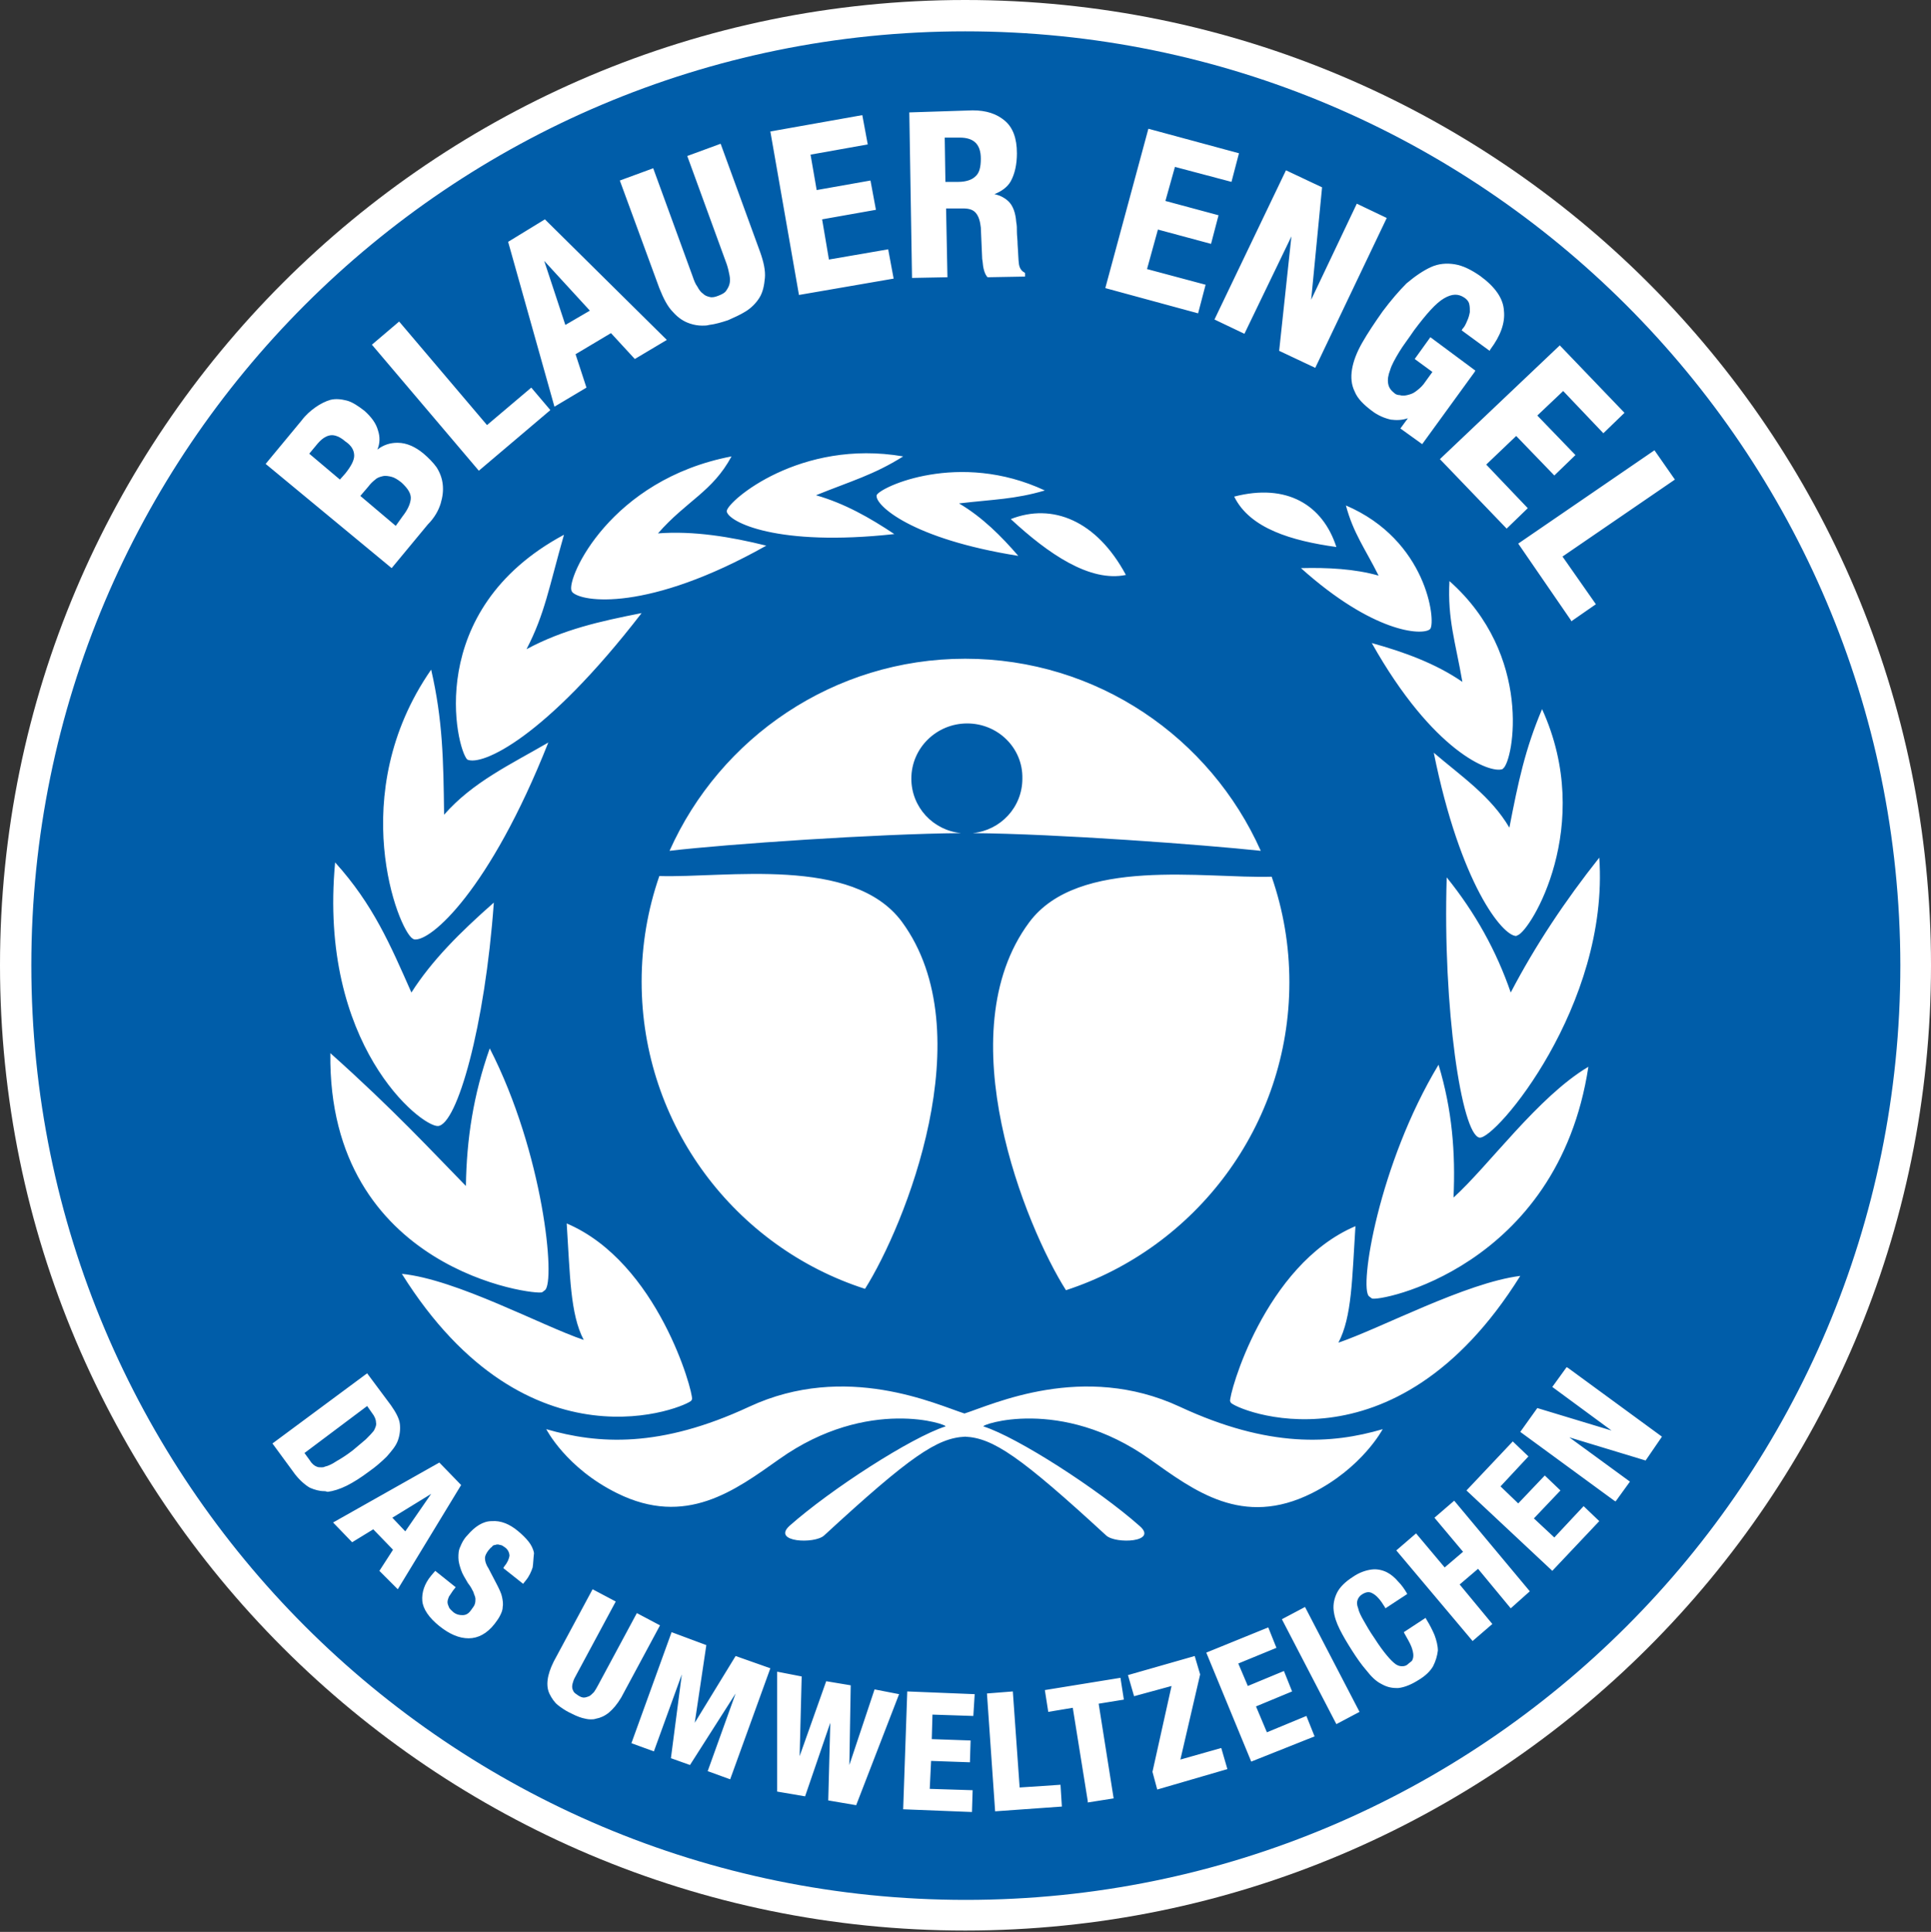 <?xml version="1.0" encoding="utf-8"?>
<!-- Generator: Adobe Illustrator 25.0.0, SVG Export Plug-In . SVG Version: 6.00 Build 0)  -->
<svg version="1.1" id="Ebene_1" xmlns="http://www.w3.org/2000/svg" xmlns:xlink="http://www.w3.org/1999/xlink" x="0px" y="0px"
	 viewBox="0 0 283.5 283.6" style="enable-background:new 0 0 283.5 283.6;" xml:space="preserve">
<rect x="0" y="0" width="283.5" height="283.6" fill="#333333" stroke="none"/>
<style type="text/css">
	.st0{fill:#FFFFFF;}
	.st1{fill:#005DA9;}
</style>
<g>
	<g>
		<path class="st0" d="M141.7,0C63.5,0,0,63.5,0,141.7s63.5,141.7,141.7,141.7S283.5,220,283.5,141.7S220,0,141.7,0"/>
		<polygon class="st1" points="86.6,45.6 79.9,38.3 83,47.7 		"/>
		<path class="st1" d="M59.1,75.8c0.7-0.9,1.1-1.7,1.2-2.5c0.1-0.8-0.4-1.6-1.4-2.5c-0.5-0.4-1-0.7-1.4-0.8
			c-0.4-0.1-0.9-0.2-1.3-0.1c-0.4,0.1-0.8,0.2-1.1,0.5c-0.4,0.3-0.7,0.6-1,1l-1.2,1.4l5.2,4.4L59.1,75.8z"/>
		<path class="st1" d="M140.7,26.7c1.1,0,2-0.3,2.5-0.8c0.6-0.5,0.8-1.4,0.8-2.6c0-2.1-1-3.1-3.1-3.1l-2.2,0l0.1,6.5L140.7,26.7z"/>
		<path class="st1" d="M50.7,64.8c-0.8-0.7-1.6-1-2.2-0.9c-0.7,0.1-1.4,0.6-2.1,1.5l-1,1.2l4.5,3.8l0.8-0.9c0.8-1,1.3-1.9,1.3-2.6
			C52,66.1,51.6,65.4,50.7,64.8"/>
		<polygon class="st1" points="59.5,224.8 63.3,219.3 57.6,222.8 		"/>
		<path class="st1" d="M53.7,211.3c0.5-0.5,0.9-0.9,1.2-1.3c0.2-0.4,0.4-0.8,0.3-1.2c0-0.4-0.2-0.9-0.6-1.4l-0.7-1l-9.2,6.9l0.8,1.1
			c0.3,0.5,0.7,0.8,1,0.9c0.2,0.1,0.4,0.1,0.7,0.1c0.2,0,0.3,0,0.5-0.1c0.5-0.1,1.1-0.4,1.7-0.8c0.7-0.4,1.5-0.9,2.4-1.6
			C52.5,212.3,53.1,211.8,53.7,211.3"/>
		<path class="st1" d="M141.7,4.6C66,4.6,4.6,66,4.6,141.7c0,75.8,61.4,137.2,137.2,137.2c75.8,0,137.2-61.4,137.2-137.2
			C278.9,66,217.5,4.6,141.7,4.6 M242.9,66.1l3,4.3l-16.5,11.3l4.9,7l-3.6,2.5l-0.1-0.2l-7.7-11.2L242.9,66.1z M142,106.2
			c-4.5,0-8.2,3.6-8.2,8.1c0,4.2,3.2,7.6,7.3,8c-12.3,0.1-34.3,1.6-42.8,2.6c7.4-16.6,24.1-28.2,43.4-28.2c19.4,0,36,11.6,43.4,28.2
			c-8.4-0.9-29.9-2.5-42.3-2.6c4.1-0.4,7.3-3.8,7.3-8C150.2,109.8,146.5,106.2,142,106.2 M94.2,90c-14.2,18.4-23.5,22.5-25.6,21.5
			c-1.6-1.6-6.5-21.9,14.2-33c-2.2,7.7-2.8,11.6-5.5,16.8C82.7,92.4,88.1,91.2,94.2,90 M112.5,80.1c-17.4,9.8-27.2,8.3-28.5,6.8
			l-0.1-0.2c-0.7-1.9,5.7-16.3,23.5-19.7c-2.8,5.2-6.6,6.5-10.8,11.3C101.8,77.9,107.3,78.8,112.5,80.1 M80.5,109
			c-8.6,21.7-17.3,29.3-19.7,28.9l-0.2-0.1c-2.1-1.2-10-21.2,2.7-39.5c1.7,7.4,1.8,13.2,1.9,21.3C69.4,114.8,75,112.2,80.5,109
			 M60.4,145.7c3-4.7,7.1-8.8,12.1-13.2c-1.3,18.2-5.4,32.6-8.2,32.8c-2.5,0.1-17.6-11.9-15.1-38.7
			C54.8,132.8,57.3,138.7,60.4,145.7 M68.4,174.1c0.1-6.9,1.1-13.4,3.5-20.2c7.9,15.4,9.7,34.3,8.1,35.5l-0.4,0.3
			c-0.8,0.5-31.5-3.1-31.1-35.1C57.8,162.9,63.5,169.1,68.4,174.1 M85.7,196.7c-2-3.8-2-9.5-2.5-17.1c13.4,5.7,18.6,24.8,18.4,25.8
			l-0.1,0.2c-0.5,0.8-23.9,11.1-42.5-18.6C67,187.8,79.5,194.6,85.7,196.7 M94.2,144.1c0-5.4,0.9-10.6,2.6-15.5
			c9.8,0.3,28.4-3,35.6,6.7c12,16.3,0.4,44.7-5.4,53.9C108,183.1,94.2,165.2,94.2,144.1 M197.6,74.2c11.9,5.1,13.2,16.9,12.4,18.1
			l-0.1,0.1c-1.2,0.9-8.3,0.5-18.9-9c3.9-0.1,7.9,0.1,11.4,1.1C200.4,80.5,198.7,78.3,197.6,74.2 M212.8,85.3
			c12.3,10.9,9.4,26.3,7.9,27.5l-0.1,0.1c-1.8,0.7-10.2-2.5-19.2-18.5c4.7,1.3,9.4,3,13.3,5.7C213.7,94.3,212.5,90.9,212.8,85.3
			 M226.4,104.1c7.8,17.1-1.7,32.6-3.6,33.2l-0.2,0.1c-2,0-8.2-7.6-12.1-26.9c4.1,3.5,8.4,6.4,11.1,11
			C222.9,114.8,223.9,110,226.4,104.1 M181.2,72.9c7.7-2,13,1.2,15,7.4C189.7,79.4,183.5,77.6,181.2,72.9 M151.1,135.4
			c7.2-9.7,25.8-6.4,35.6-6.7c1.7,4.9,2.6,10.1,2.6,15.5c0,21.1-13.8,39-32.8,45.2C150.6,180.1,139,151.7,151.1,135.4 M199,180
			c-0.5,7.7-0.5,13.3-2.5,17.1c6.2-2.1,18.7-8.8,26.7-9.8c-18.6,29.8-42,19.5-42.5,18.6l-0.1-0.2C180.4,204.8,185.6,185.7,199,180
			 M201.4,190.6l-0.4-0.3c-1.5-1.2,1.4-19.4,10.2-34c2,6.6,2.5,12.9,2.2,19.5c5.2-4.7,12.4-14.8,19.8-19.2
			C228.7,186.2,202.2,191.2,201.4,190.6 M217.2,167c-2.6-0.5-5.4-19-4.8-38.2c4.2,5.2,7.3,10.8,9.4,16.9c3.6-6.9,8-13.5,13-19.8
			C236.3,147.6,219.5,167.4,217.2,167 M238.5,60.6l-3.1,3l-5.9-6.2l-3.8,3.6l5.6,5.8l-3.1,3l-5.6-5.8l-4.4,4.2l6.1,6.4l-3.1,3
			l-9.8-10.2L229,50.7L238.5,60.6z M210.1,39.2c1.1-0.5,2.3-0.6,3.5-0.4c1.2,0.2,2.4,0.8,3.7,1.7c2.2,1.6,3.4,3.3,3.5,5.1
			c0.2,1.8-0.5,3.7-2,5.7l-0.1,0.2l-4.1-3l0.1-0.2c0.3-0.3,0.5-0.7,0.7-1.2c0.2-0.4,0.3-0.8,0.4-1.3c0-0.4,0-0.8-0.1-1.2
			c-0.1-0.4-0.4-0.7-0.7-0.9c-0.9-0.6-1.8-0.6-3,0.1c-1.2,0.7-2.6,2.3-4.4,4.7c-0.8,1.2-1.6,2.2-2.2,3.2c-0.6,1-1.1,1.9-1.3,2.6
			c-0.3,0.8-0.4,1.4-0.3,2c0.1,0.6,0.4,1,0.9,1.4c0.2,0.2,0.5,0.3,0.8,0.3c0.3,0.1,0.7,0.1,1.1,0c0.4-0.1,0.8-0.2,1.2-0.5
			c0.4-0.3,0.8-0.6,1.2-1.1l1.3-1.8l-2.6-1.9l2.3-3.2l6.6,4.9l-0.1,0.2l-7.7,10.6l-3.2-2.3l1.1-1.5c-0.9,0.3-1.7,0.3-2.5,0.2
			c-0.9-0.2-1.9-0.6-2.8-1.3c-1.2-0.9-2.1-1.8-2.5-2.8c-0.5-1-0.6-2.1-0.4-3.3c0.2-1.2,0.7-2.5,1.5-3.9c0.8-1.4,1.8-2.9,3-4.6
			c1.2-1.6,2.4-3,3.5-4.1C207.8,40.5,209,39.7,210.1,39.2 M194.1,27.5L192.5,44l6.7-14.1l4.4,2.1l-0.1,0.2L193.1,54l-5.3-2.5
			l1.8-16.8L182.7,49l-4.4-2.1l0.1-0.2L188.8,25L194.1,27.5z M162.3,42.2l6.3-23.3l13.3,3.6l-1.1,4.2l-8.3-2.2l-1.4,5l7.8,2.1
			l-1.1,4.2l-7.8-2.1l-1.6,5.8l8.6,2.3l-1.1,4.2l-13.6-3.7L162.3,42.2z M165.3,84.4c-5.3,1.1-11.4-3.1-16.9-8.2
			C154.5,73.8,161,76.4,165.3,84.4 M140.8,73.9c3.4,2,6.2,4.8,8.7,7.7c-15.7-2.5-20.9-7.4-20.8-8.8l0-0.1c0.5-1.2,12.1-6.6,24.7-0.7
			C149,73.3,145.9,73.3,140.8,73.9 M142.8,16.2c2,0,3.5,0.5,4.7,1.5c1.2,1,1.8,2.6,1.8,4.8c0,1.6-0.3,3-0.9,4.1
			c-0.5,0.9-1.4,1.5-2.4,1.9c0.9,0.2,1.6,0.6,2.1,1.1c0.6,0.6,1,1.6,1.1,3c0.1,0.5,0.1,0.9,0.1,1.5c0,0.5,0.1,1.1,0.1,1.8
			c0.1,1.3,0.1,2.2,0.2,2.9c0.1,0.6,0.4,1,0.8,1.2l0.1,0.1l0,0.5l-5.5,0.1l-0.1-0.1c-0.3-0.4-0.4-0.8-0.5-1.2
			c-0.1-0.4-0.1-0.9-0.2-1.4l-0.2-4.6c-0.1-0.9-0.3-1.6-0.7-2.1c-0.4-0.5-1-0.7-1.9-0.7l-2.5,0l0.2,10.1l-5.2,0.1l-0.4-24.3
			L142.8,16.2z M119.8,72.7c4.2,1.2,7.9,3.3,11.5,5.7c-17.3,1.9-24.3-1.8-24.6-3.3l0-0.1c0.2-1.5,10.8-10.6,25.9-8
			C128.3,69.7,125,70.6,119.8,72.7 M126.6,16.9l0.8,4.3l-8.4,1.5l0.9,5.2l7.9-1.4l0.8,4.3l-7.9,1.4l1,5.9l8.7-1.5l0.8,4.3l-13.9,2.4
			l-4.2-24L126.6,16.9z M95.9,24.7l5.8,15.9c0.2,0.6,0.4,1.1,0.7,1.5c0.2,0.4,0.5,0.8,0.8,1c0.3,0.3,0.6,0.4,1,0.5
			c0.4,0.1,0.8,0,1.3-0.2c0.5-0.2,0.9-0.4,1.1-0.7c0.2-0.3,0.4-0.6,0.5-1c0.1-0.4,0.1-0.8,0-1.3c-0.1-0.5-0.2-1-0.4-1.6l-5.8-15.9
			l4.9-1.8l5.8,15.9c0.5,1.4,0.8,2.7,0.7,3.8c-0.1,1.1-0.3,2.1-0.8,2.9c-0.5,0.8-1.2,1.5-2,2c-0.8,0.5-1.7,0.9-2.6,1.3
			c-0.9,0.3-1.9,0.6-2.8,0.7c-0.3,0.1-0.7,0.1-1,0.1c-0.6,0-1.2-0.1-1.8-0.3c-0.9-0.3-1.7-0.8-2.5-1.7c-0.8-0.8-1.4-2-2-3.5L91,26.5
			L95.9,24.7z M80,32.2l17.9,17.7l-4.7,2.8l-3.5-3.8l-5.2,3.1l1.6,4.9l-4.7,2.8l-6.8-24.2L80,32.2z M58.6,47.2l12.9,15.2l6.5-5.5
			l2.8,3.3l-10.5,8.9L54.6,50.6L58.6,47.2z M44.3,61.7c0.6-0.8,1.3-1.4,2-1.9c0.7-0.5,1.5-0.9,2.2-1.1c0.8-0.2,1.6-0.1,2.4,0.1
			c0.8,0.2,1.7,0.8,2.6,1.5c1,0.9,1.7,1.8,2,2.9c0.3,0.9,0.3,1.9-0.1,2.8c0.9-0.7,1.9-1,2.9-1h0.1c1.3,0,2.6,0.6,3.8,1.6
			c0.7,0.6,1.4,1.3,1.9,2c0.5,0.8,0.8,1.6,0.9,2.5c0.1,0.9,0,1.8-0.3,2.8c-0.3,1-0.9,2.1-1.9,3.1l-5.3,6.4L39,68.1L44.3,61.7z
			 M47.6,218.9c-0.7,0-1.4-0.2-2.1-0.5c-0.7-0.4-1.5-1.1-2.2-2l-3.3-4.5l13.9-10.3l3.5,4.7c0.7,1,1.2,1.9,1.3,2.7
			c0.1,0.8,0,1.7-0.3,2.5c-0.3,0.8-0.9,1.5-1.6,2.3c-0.7,0.7-1.6,1.5-2.6,2.2c-1.2,0.9-2.3,1.6-3.3,2.1c-1,0.5-2,0.8-2.8,0.9
			C47.8,218.9,47.7,218.9,47.6,218.9 M55.7,230.6l2-3.1l-2.9-3l-3.1,1.9l-2.8-2.9l15.6-8.8l3.2,3.3l-9.3,15.3L55.7,230.6z
			 M78.2,230.1c-0.2,0.6-0.5,1.3-1,1.9l-0.4,0.5l-2.9-2.3l0.1-0.2c0.5-0.6,0.7-1.1,0.8-1.6c0-0.4-0.2-0.9-0.6-1.2
			c-0.3-0.2-0.5-0.4-0.8-0.4c-0.2-0.1-0.5-0.1-0.7,0c-0.2,0-0.4,0.1-0.5,0.3c-0.2,0.1-0.3,0.3-0.5,0.5c-0.3,0.4-0.5,0.8-0.5,1.1
			c0,0.4,0.1,0.9,0.5,1.5l1.3,2.5c0.3,0.6,0.6,1.2,0.7,1.7c0.1,0.5,0.2,1,0.1,1.5c0,0.5-0.2,0.9-0.4,1.3c-0.2,0.4-0.5,0.8-0.8,1.2
			c-1.1,1.4-2.4,2.1-3.8,2.1h0c-1.4,0-2.8-0.6-4.3-1.8c-1.5-1.2-2.4-2.5-2.5-3.7c-0.1-1.2,0.3-2.5,1.3-3.7l0.6-0.7l3,2.4l-0.4,0.5
			c-0.2,0.3-0.4,0.6-0.6,0.9c-0.1,0.3-0.2,0.5-0.2,0.8c0,0.2,0.1,0.5,0.2,0.7c0.1,0.3,0.4,0.5,0.7,0.8c0.4,0.3,0.8,0.4,1.3,0.4
			c0.5,0,0.9-0.2,1.3-0.8c0.2-0.3,0.4-0.5,0.5-0.8c0.1-0.3,0.1-0.5,0.1-0.8c0-0.3-0.2-0.6-0.3-1c-0.2-0.4-0.4-0.8-0.8-1.3
			c-0.4-0.7-0.8-1.3-1-1.9c-0.2-0.6-0.4-1.2-0.4-1.8c0-0.6,0-1.1,0.3-1.7c0.2-0.5,0.5-1.1,1-1.6c1.1-1.3,2.3-2.1,3.6-2.1
			c1.3-0.1,2.6,0.4,3.9,1.5c0.6,0.5,1.1,1,1.5,1.5c0.4,0.5,0.7,1.1,0.8,1.7C78.3,228.8,78.3,229.5,78.2,230.1 M89.4,251.4
			c-0.6,0.5-1.3,0.8-1.9,0.9c-0.3,0.1-0.5,0.1-0.8,0.1c-0.4,0-0.8-0.1-1.2-0.2c-0.7-0.2-1.3-0.5-1.9-0.8c-0.6-0.3-1.2-0.7-1.7-1.1
			c-0.5-0.4-0.9-1-1.2-1.6c-0.3-0.6-0.4-1.3-0.3-2.1c0.1-0.8,0.4-1.7,0.9-2.7l5.7-10.6l3.4,1.8l-5.7,10.6c-0.2,0.4-0.4,0.7-0.5,1
			c-0.1,0.3-0.2,0.6-0.2,0.9c0,0.3,0.1,0.5,0.2,0.7c0.1,0.2,0.4,0.4,0.7,0.6c0.3,0.2,0.6,0.3,0.8,0.3c0.3,0,0.5-0.1,0.8-0.2
			c0.2-0.1,0.5-0.4,0.7-0.6c0.2-0.3,0.4-0.6,0.6-1l5.7-10.6l3.4,1.8l-5.7,10.6C90.6,250.2,90,250.9,89.4,251.4 M107.2,261.2
			l-3.3-1.2l4.1-11.4l-6.7,10.5l-2.8-1l1.6-12.3L96,257.1l-3.3-1.2l5.9-16.3l5.1,1.9l-1.7,11.4l6-9.8l5.1,1.8L107.2,261.2z
			 M125.7,265l-4.1-0.7l0.3-11.4l-3.7,10.8l-4.1-0.7l0-17.6l3.6,0.7l-0.3,11.7l3.9-11l3.6,0.6l-0.2,11.7l3.7-11.1l3.6,0.7L125.7,265
			z M142.9,251.9l-6-0.2l-0.1,3.6l5.7,0.2l-0.1,3.2l-5.7-0.2l-0.2,4.1l6.3,0.2l-0.1,3.2l-10.1-0.4l0.6-17.3l9.9,0.4L142.9,251.9z
			 M146.1,265.9l-1.2-17.3l3.8-0.3l1,14.1l6-0.4l0.2,3.2L146.1,265.9z M163.5,264l-3.8,0.6l0-0.2l-2.2-13.7l-3.6,0.6l-0.5-3.2
			l11.1-1.8l0.5,3.2l-3.7,0.6L163.5,264z M162.4,225.4c-12.6-11.6-16.6-14.3-20.7-14.5c-4.1,0.2-8,2.8-20.7,14.5
			c-1.4,1.3-7.7,1-5.1-1.4c6.1-5.4,17.9-13,22.9-14.6c0.6-0.2-11.3-4.5-24.4,4.8c-6.5,4.6-13.7,10-23.8,5
			c-7.5-3.7-10.4-9.4-10.4-9.4c7.6,2.2,16.7,2.8,29.8-3.3c14.2-6.6,27.5-0.3,31.6,1c4.1-1.3,17.4-7.6,31.6-1
			c13.1,6.1,22.3,5.5,29.8,3.3c0,0-3,5.7-10.4,9.4c-10.2,5.1-17.3-0.4-23.8-5c-13.1-9.3-25-5-24.4-4.8c5,1.6,16.8,9.2,22.9,14.6
			C170.1,226.4,163.8,226.7,162.4,225.4 M169.9,262.7l-0.7-2.6l2.8-12.6l-5.5,1.5l-0.9-3.1l9.8-2.8l0.8,2.7l0,0l-2.9,12.5l6-1.7
			l0.9,3.1L169.9,262.7z M183.7,258.6l-6.6-16l9.1-3.7l1.2,3l-5.6,2.3l1.4,3.3l5.3-2.2l1.2,3l-5.3,2.2l1.6,3.8l5.8-2.4l1.2,3
			L183.7,258.6z M196.2,253.1l-8-15.4l3.4-1.8l0.1,0.2l7.9,15.2L196.2,253.1z M210.4,244.6c-0.4,0.7-1.1,1.4-2.1,2
			c-1.1,0.7-2.1,1.1-3,1.2c-0.1,0-0.2,0-0.3,0c-0.8,0-1.5-0.2-2.2-0.6c-0.8-0.4-1.5-1.1-2.2-2c-0.7-0.8-1.4-1.8-2.1-2.9
			c-0.7-1.1-1.3-2.1-1.8-3.1c-0.5-1-0.8-1.9-0.9-2.8c-0.1-0.9,0.1-1.8,0.5-2.6c0.4-0.8,1.2-1.6,2.3-2.3c1-0.7,2-1,2.8-1.1
			c0.8-0.1,1.6,0.1,2.2,0.4c0.6,0.3,1.2,0.8,1.7,1.4c0.5,0.5,0.9,1.1,1.2,1.6l0.1,0.2l-3.2,2.1l-0.1-0.2c-0.6-1-1.2-1.7-1.8-2
			c-0.5-0.3-1-0.2-1.6,0.2c-0.3,0.2-0.5,0.5-0.6,0.8c-0.1,0.3-0.1,0.7,0.1,1.2c0.1,0.5,0.4,1.1,0.8,1.8c0.4,0.7,0.9,1.6,1.6,2.6
			c0.7,1.1,1.3,1.9,1.8,2.5c0.5,0.6,0.9,1,1.3,1.3c0.3,0.2,0.6,0.3,0.9,0.3l0.1,0c0.3,0,0.6-0.1,0.8-0.3c0.2-0.2,0.4-0.3,0.6-0.5
			c0.1-0.2,0.2-0.4,0.2-0.8c0-0.3-0.1-0.8-0.3-1.3c-0.2-0.5-0.6-1.2-1-1.9l-0.1-0.2l3.2-2.1l0.1,0.2c0.5,0.8,0.9,1.6,1.2,2.3
			c0.3,0.8,0.5,1.6,0.5,2.3C211,243.1,210.8,243.8,210.4,244.6 M221.8,236.1l-4.8-5.8l-2.7,2.3l4.8,5.8l-2.9,2.5L205,227.6l2.9-2.5
			l4.2,5l2.7-2.3l-4.2-5l2.9-2.5l11.1,13.3L221.8,236.1z M227.9,230.6l-0.1-0.1l-12.5-11.7l6.8-7.2l2.3,2.2l-4.1,4.4l2.6,2.5
			l3.9-4.1l2.3,2.2l-3.9,4.1l3,2.8l4.3-4.6l2.3,2.2L227.9,230.6z M241.6,214.4l-11.2-3.4l8.9,6.5l-2.1,2.9l-0.2-0.1l-13.8-10.1
			l2.5-3.5l10.9,3.3l-8.7-6.4l2.1-2.9l0.2,0.1l13.8,10.1L241.6,214.4z"/>
	</g>
</g>
</svg>
